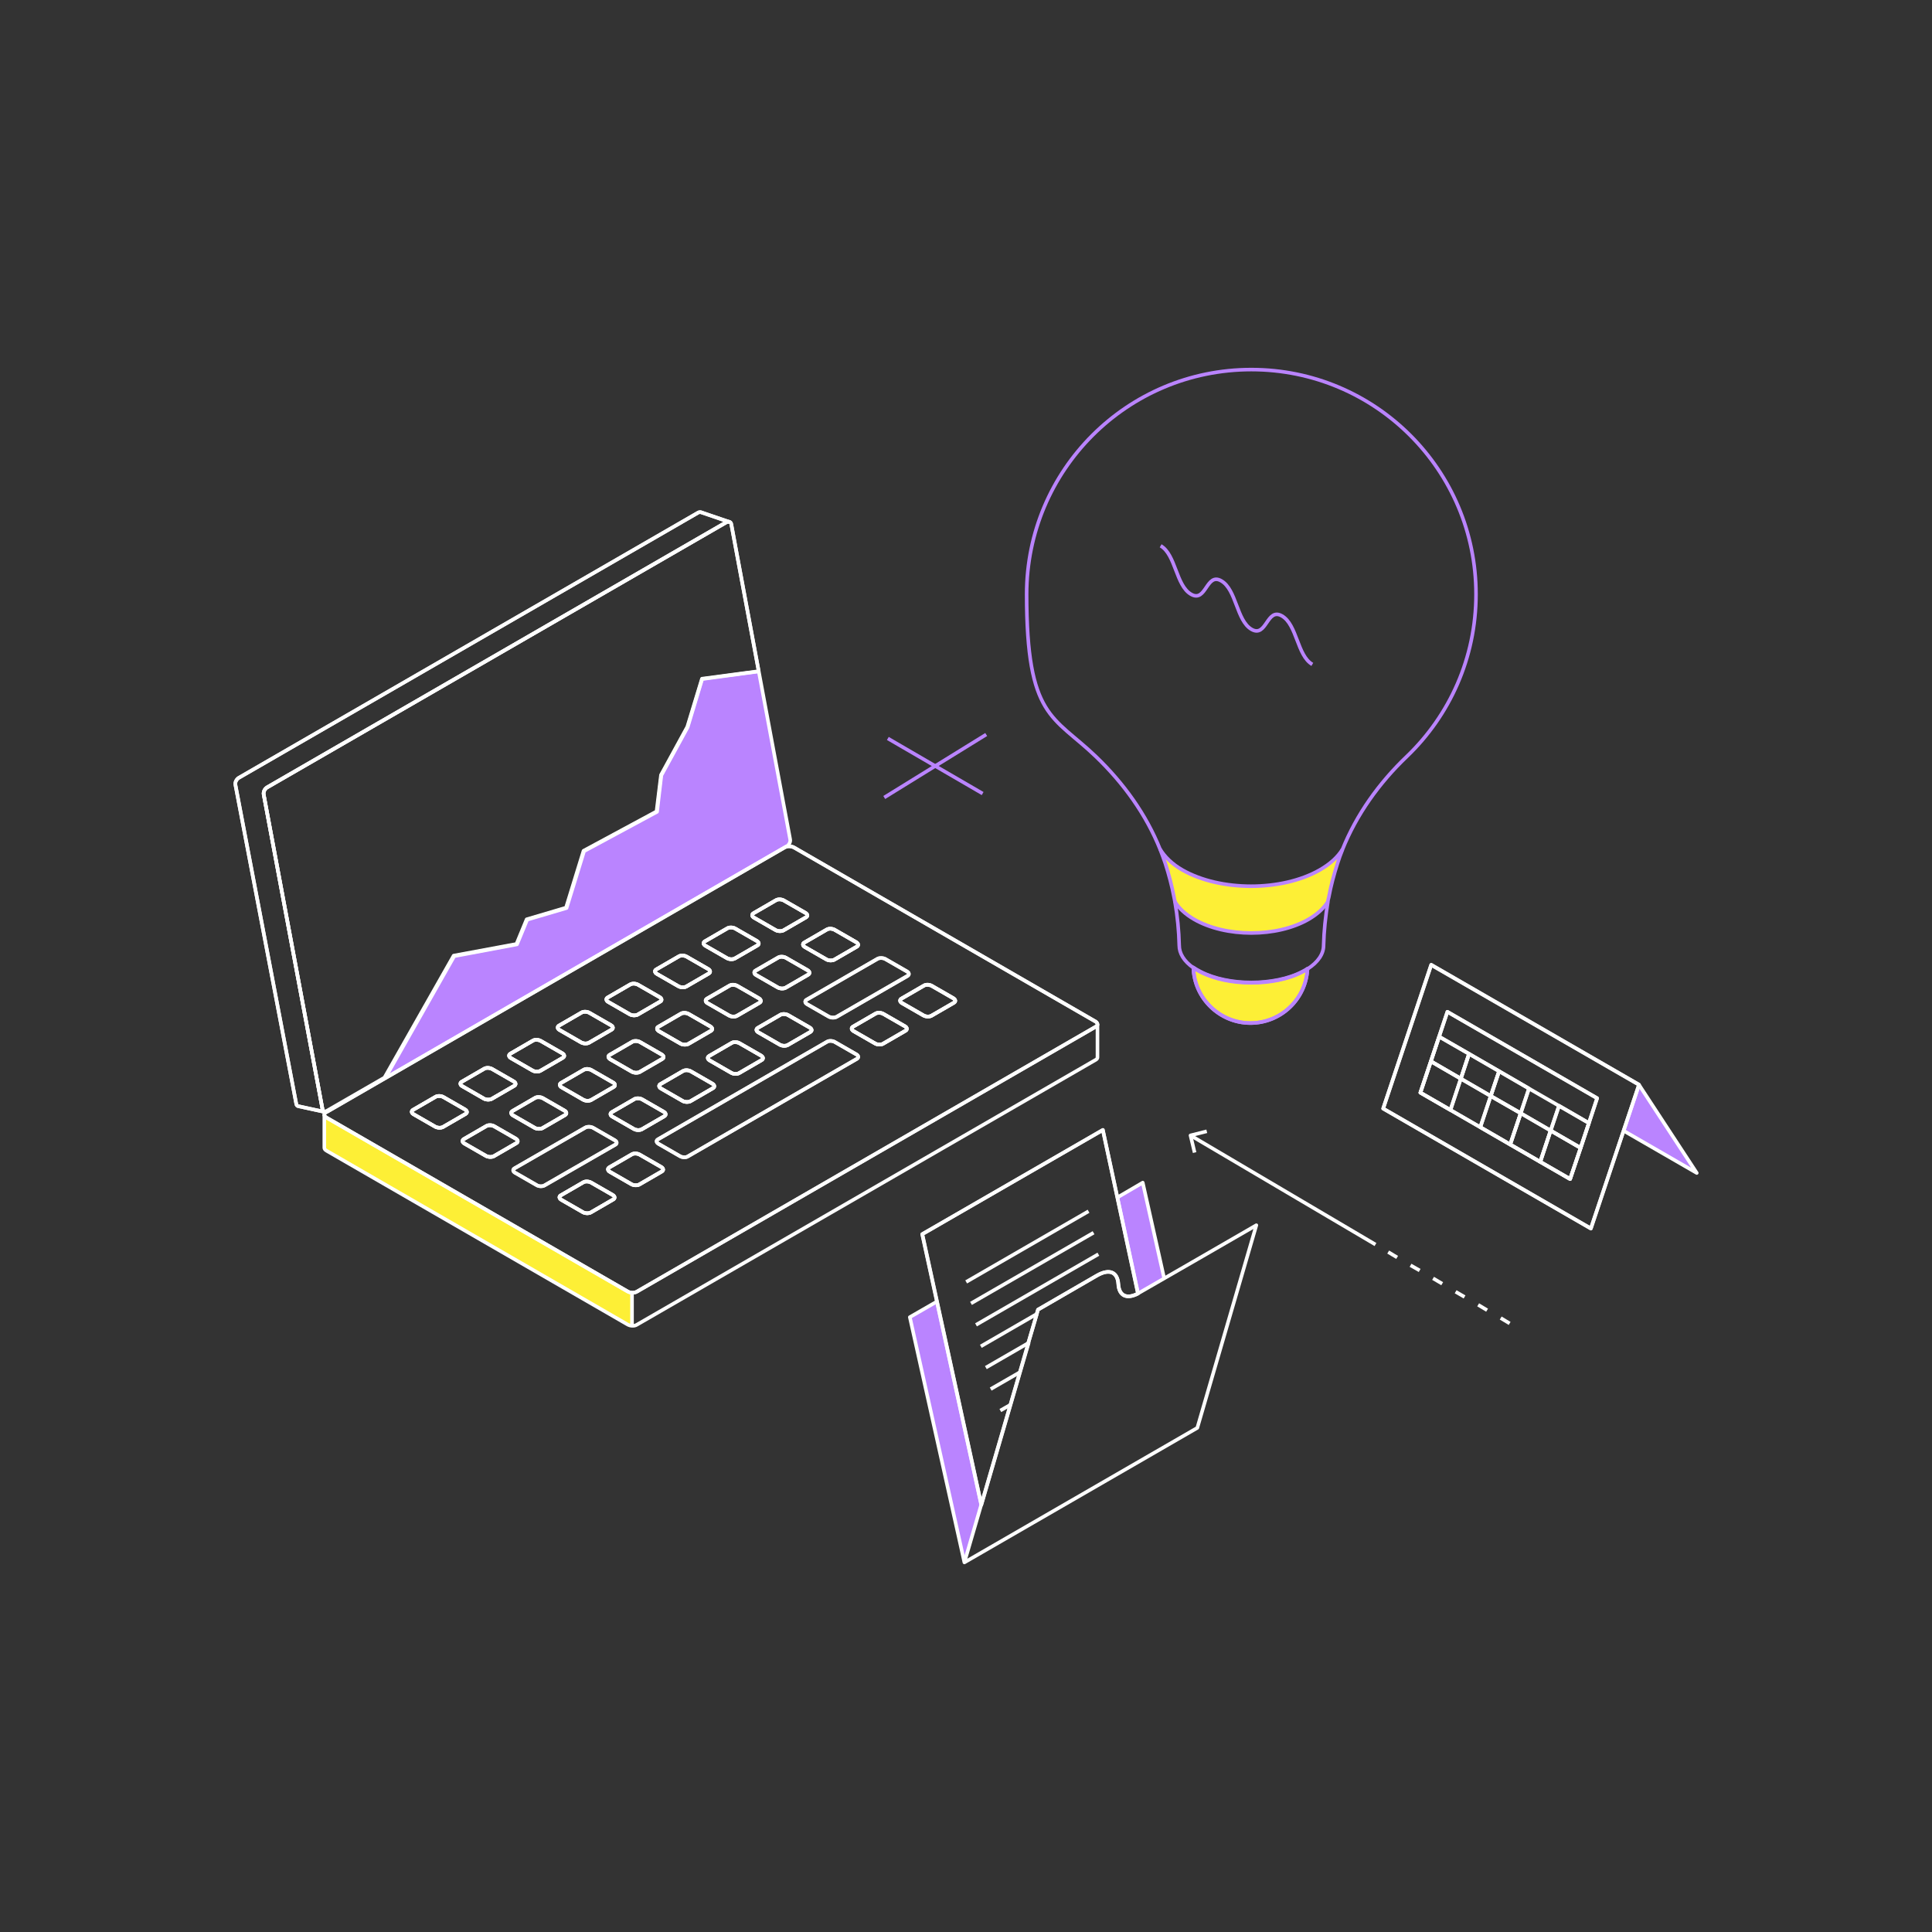 <?xml version="1.0" encoding="UTF-8"?>
<svg id="Calque_1" xmlns="http://www.w3.org/2000/svg" version="1.1" viewBox="0 0 1080 1080">
  <rect x="0" y="0" width="1080" height="1080" fill="#333333" stroke="none"/>
  <!-- Generator: Adobe Illustrator 29.1.0, SVG Export Plug-In . SVG Version: 2.1.0 Build 142)  -->
  <defs>
    <style>
      .st0 {
        stroke-miterlimit: 10;
      }

      .st0, .st1 {
        stroke: #ba84ff;
      }

      .st0, .st1, .st2 {
        fill: none;
        stroke-width: 2px;
      }

      .st3 {
        fill: #ba84ff;
      }

      .st4 {
        fill: #fdef36;
      }

      .st1, .st2 {
        stroke-linejoin: round;
      }

      .st2 {
        stroke: #fff;
      }
    </style>
  </defs>
  <path class="st3" d="M439.8,473l-.9.5h0l-223.6,129.1,38.7-68.2,35.1-6.5,5.7-13.8,22-6.5,9.8-31.8,40.8-22,2.4-20.4,14.7-26.9,8.2-26.9,31.7-4.2,17.5,93.8c.3,1.4-.6,3.1-1.9,3.9h-.2Z"/>
  <path class="st4" d="M353.3,722.6v18.5c-.9,0-1.8-.3-2.6-.7l-168.2-97.1c-.9-.5-1.3-1.1-1.3-1.7v-18.5c0,.6.4,1.2,1.3,1.7l168.2,97.1c.7.4,1.7.7,2.6.7Z"/>
  <path class="st4" d="M750.4,474.8v.2c-1,2.5-1.9,5-2.7,7.5-2,6.2-3.7,12.6-4.9,19h0c-.2.8-.3,1.6-.4,2.4h0c-2.2,3.6-5.8,7-10.8,9.9-17.7,10.2-46.3,10.2-64,0-5-2.9-8.6-6.3-10.8-9.9,0-.8-.3-1.6-.4-2.4h0c-1.2-6.5-2.9-12.8-4.9-19-.8-2.6-1.8-5.1-2.8-7.6v-.2c2.6,4.3,6.6,8.3,12.6,11.7,21.1,12,55.4,12,76.5,0,6-3.4,10.2-7.4,12.8-11.6h-.2Z"/>
  <path class="st4" d="M730.9,541.5h0c-.8,17-14.8,30.4-31.9,30.4s-31.5-13.8-31.9-31.1c1.2.8,2.5,1.6,3.9,2.3,7.9,4.1,18.2,6.1,28.5,6.1h0c5.2,0,10.3-.5,15.2-1.5s9.4-2.5,13.4-4.6c1-.5,2-1.1,2.9-1.7h-.1Z"/>
  <polygon class="st3" points="548.5 841.2 539.1 873.4 508.6 736.3 523.7 727.6 548.5 841.2"/>
  <path class="st3" d="M650.8,714.7c-8.4,4.9-14.5,8.4-14.6,8.4l-11.6-53.8,14.2-8.2,11.9,53.6h0Z"/>
  <polygon class="st3" points="948.5 655.7 907.6 632.1 916.2 606.4 948.5 655.7"/>
  <g>
    <g>
      <path class="st2" d="M181.6,621.5c-.7,0-1.2-.6-1.3-1.4l-32.9-176.1c-.2-1.4.6-3.1,1.9-3.9l256.7-148.2c.6-.3,1.1-.4,1.5-.3.7.1,1.2.6,1.3,1.4l15.3,82.2-31.7,4.2-8.2,26.9-14.7,26.9-2.5,20.4-40.8,22-9.8,31.8-22,6.5-5.7,13.8-35.1,6.5-38.7,68.2-32.1,18.5h0c-.5.3-1.1.4-1.5.3l.3.3Z"/>
      <path class="st2" d="M612.2,570.9c.8.5,1.3,1.1,1.3,1.7s-.3.9-.9,1.3l-256.7,148.2c-1.3.7-3.6.7-5.1-.2l-168.2-97.1c-.8-.5-1.3-1.1-1.3-1.7s.3-.9.9-1.3l.9-.5h0l255.7-147.7h0c1.3-.7,3.6-.6,5.1.2l168.2,97.1h.1ZM533.2,560.6c1.1-.6,1-1.8-.3-2.5l-12-6.9c-1.3-.7-3.3-.8-4.4-.2l-12.6,7.3c-1.1.6-1,1.8.3,2.5l12,6.9c1.3.7,3.3.8,4.4.2l12.6-7.3h0ZM507.3,545.5c1.1-.6,1-1.8-.3-2.5l-12-6.9c-1.3-.7-3.2-.8-4.4-.2l-39.7,22.9c-1.1.6-1,1.8.3,2.5l12,6.9c1.3.7,3.2.8,4.4.2l39.7-22.9ZM506.2,576.2c1.1-.6,1-1.8-.3-2.5l-12-6.9c-1.3-.7-3.2-.8-4.4-.2l-12.6,7.3c-1.1.6-1,1.8.3,2.5l12,6.9c1.3.7,3.3.8,4.4.2l12.6-7.3ZM479,591.9c1.1-.6,1-1.8-.3-2.5l-12-6.9c-1.3-.7-3.2-.8-4.3-.2l-94.6,54.6c-1.1.6-1,1.8.3,2.5l12,6.9c1.3.7,3.2.8,4.3.2l94.6-54.6ZM478.9,529.2c1.1-.6,1-1.8-.3-2.5l-12-6.9c-1.3-.7-3.3-.8-4.4-.2l-12.6,7.3c-1.1.6-1,1.8.3,2.5l12,6.9c1.3.7,3.3.8,4.4.2l12.6-7.3ZM452.9,576.9c1.1-.6,1-1.8-.3-2.5l-12-6.9c-1.3-.7-3.3-.8-4.4-.2l-12.6,7.3c-1.1.6-1,1.8.3,2.5l12,6.9c1.3.7,3.3.8,4.4.2l12.6-7.3ZM451.7,544.9c1.1-.6,1-1.8-.3-2.5l-12-6.9c-1.3-.7-3.3-.8-4.4-.2l-12.6,7.3c-1.1.6-1,1.8.3,2.5l12,6.9c1.3.7,3.3.8,4.4.2l12.6-7.3ZM450.5,512.8c1.1-.6,1-1.8-.3-2.5l-12-6.9c-1.3-.7-3.2-.8-4.4-.2l-12.6,7.3c-1.1.6-1,1.8.3,2.5l12,6.9c1.3.7,3.3.8,4.4.2l12.6-7.3h0ZM425.7,592.6c1.1-.6,1-1.8-.3-2.5l-12-6.9c-1.3-.7-3.3-.8-4.4-.2l-12.6,7.3c-1.1.6-1,1.8.3,2.5l12,6.9c1.3.7,3.3.8,4.4.2l12.6-7.3ZM424.5,560.6c1.1-.6,1-1.8-.3-2.5l-12-6.9c-1.3-.7-3.2-.8-4.4-.2l-12.6,7.3c-1.1.6-1,1.8.3,2.5l12,6.9c1.3.7,3.3.8,4.4.2l12.6-7.3ZM423.4,528.5c1.1-.6,1-1.8-.3-2.5l-12-6.9c-1.3-.7-3.2-.8-4.4-.2l-12.6,7.3c-1.1.6-1,1.8.3,2.5l12,6.9c1.3.7,3.3.8,4.4.2l12.6-7.3ZM398.5,608.3c1.1-.6,1-1.8-.3-2.5l-12-6.9c-1.3-.7-3.2-.8-4.4-.2l-12.6,7.3c-1.1.6-1,1.8.3,2.5l12,6.9c1.3.7,3.3.8,4.4.2l12.6-7.3ZM397.4,576.3c1.1-.6,1-1.8-.3-2.5l-12-6.9c-1.3-.7-3.2-.8-4.4-.2l-12.6,7.3c-1.1.6-1,1.8.3,2.5l12,6.9c1.3.7,3.3.8,4.4.2l12.6-7.3ZM396.2,544.2c1.1-.6,1-1.8-.3-2.5l-12-6.9c-1.3-.7-3.2-.8-4.4-.2l-12.6,7.3c-1.1.6-1,1.8.3,2.5l12,6.9c1.3.7,3.3.8,4.4.2l12.6-7.3ZM371.3,624c1.1-.6,1-1.8-.3-2.5l-12-6.9c-1.3-.7-3.2-.8-4.4-.2l-12.6,7.3c-1.1.6-1,1.8.3,2.5l12,6.9c1.3.7,3.3.8,4.4.2l12.6-7.3ZM370.2,592c1.1-.6,1-1.8-.3-2.5l-12-6.9c-1.3-.7-3.3-.8-4.4-.2l-12.6,7.3c-1.1.6-1,1.8.3,2.5l12,6.9c1.3.7,3.3.8,4.4.2l12.6-7.3ZM369.9,654.9c1.1-.6,1-1.8-.3-2.5l-12-6.9c-1.3-.7-3.2-.8-4.4-.2l-12.6,7.3c-1.1.6-1,1.8.3,2.5l12,6.9c1.3.7,3.3.8,4.4.2l12.6-7.3ZM369,559.9c1.1-.6,1-1.8-.3-2.5l-12-6.9c-1.3-.7-3.2-.8-4.4-.2l-12.6,7.3c-1.1.6-1,1.8.3,2.5l12,6.9c1.3.7,3.3.8,4.4.2l12.6-7.3ZM343.9,639.9c1.1-.6,1-1.8-.3-2.5l-12-6.9c-1.3-.7-3.2-.8-4.4-.2l-39.6,22.8c-1.1.6-1,1.8.3,2.5l12,6.9c1.3.8,3.2.8,4.3.2l39.6-22.8h.1ZM343,607.7c1.1-.6,1-1.8-.3-2.5l-12-6.9c-1.3-.7-3.2-.8-4.4-.2l-12.6,7.3c-1.1.6-1,1.8.3,2.5l12,6.9c1.3.7,3.3.8,4.4.2l12.6-7.3ZM342.8,670.5c1.1-.6,1-1.8-.3-2.5l-12-6.9c-1.3-.7-3.3-.8-4.4-.2l-12.6,7.3c-1.1.6-1,1.8.3,2.5l12,6.9c1.3.7,3.3.8,4.4.2l12.6-7.3ZM341.8,575.6c1.1-.6,1-1.8-.3-2.5l-12-6.9c-1.3-.7-3.2-.8-4.4-.2l-12.6,7.3c-1.1.6-1,1.8.3,2.5l12,6.9c1.3.7,3.3.8,4.4.2l12.6-7.3ZM315.8,623.4c1.1-.6,1-1.8-.3-2.5l-12-6.9c-1.3-.7-3.2-.8-4.4-.2l-12.6,7.3c-1.1.6-1,1.8.3,2.5l12,6.9c1.3.7,3.3.8,4.4.2l12.6-7.3ZM314.6,591.3c1.1-.6,1-1.8-.3-2.5l-12-6.9c-1.3-.7-3.2-.8-4.4-.2l-12.6,7.3c-1.1.6-1,1.8.3,2.5l12,6.9c1.3.7,3.3.8,4.4.2l12.6-7.3ZM288.6,639.1c1.1-.6,1-1.8-.3-2.5l-12-6.9c-1.3-.7-3.2-.8-4.4-.2l-12.6,7.3c-1.1.6-1,1.8.3,2.5l12,6.9c1.3.7,3.3.8,4.4.2l12.6-7.3ZM287.4,607c1.1-.6,1-1.8-.3-2.5l-12-6.9c-1.3-.7-3.2-.8-4.4-.2l-12.6,7.3c-1.1.6-1,1.8.3,2.5l12,6.9c1.3.7,3.3.8,4.4.2l12.6-7.3ZM260.2,622.7c1.1-.6,1-1.8-.3-2.5l-12-6.9c-1.3-.7-3.2-.8-4.4-.2l-12.6,7.3c-1.1.6-1,1.8.3,2.5l12,6.9c1.3.7,3.3.8,4.4.2l12.6-7.3Z"/>
      <path class="st2" d="M532.9,558c1.3.8,1.4,1.9.3,2.5l-12.6,7.3c-1.1.6-3.1.6-4.4-.2l-12-6.9c-1.3-.7-1.4-1.9-.3-2.5l12.6-7.3c1.1-.7,3.1-.6,4.4.2l12,6.9Z"/>
      <path class="st2" d="M505.8,573.7c1.3.7,1.4,1.9.3,2.5l-12.6,7.3c-1.1.6-3.1.6-4.4-.2l-12-6.9c-1.3-.8-1.4-1.9-.3-2.5l12.6-7.3c1.1-.7,3.1-.6,4.4.2l12,6.9Z"/>
      <path class="st2" d="M478.6,526.7c1.3.8,1.4,1.9.3,2.5l-12.6,7.3c-1.1.6-3.1.6-4.4-.2l-12-6.9c-1.3-.7-1.4-1.9-.3-2.5l12.6-7.3c1.1-.7,3.1-.6,4.4.2l12,6.9Z"/>
      <path class="st2" d="M452.6,574.4c1.3.8,1.4,1.9.3,2.5l-12.6,7.3c-1.1.6-3.1.6-4.4-.2l-12-6.9c-1.3-.7-1.4-1.9-.3-2.5l12.6-7.3c1.1-.7,3.1-.6,4.4.2l12,6.9Z"/>
      <path class="st2" d="M451.4,542.3c1.3.8,1.4,1.9.3,2.5l-12.6,7.3c-1.1.6-3.1.6-4.4-.2l-12-6.9c-1.3-.7-1.4-1.9-.3-2.5l12.6-7.3c1.1-.7,3.1-.6,4.4.2l12,6.9Z"/>
      <path class="st2" d="M450.2,510.3c1.3.7,1.4,1.9.3,2.5l-12.6,7.3c-1.1.6-3.1.6-4.4-.2l-12-6.9c-1.3-.7-1.4-1.9-.3-2.5l12.6-7.3c1.1-.7,3.1-.6,4.4.2l12,6.9h0Z"/>
      <path class="st2" d="M425.4,590.1c1.3.8,1.4,1.9.3,2.5l-12.6,7.3c-1.1.6-3.1.6-4.4-.2l-12-6.9c-1.3-.8-1.4-1.9-.3-2.5l12.6-7.3c1.1-.7,3.1-.6,4.4.2l12,6.9Z"/>
      <path class="st2" d="M424.2,558c1.3.8,1.4,1.9.3,2.5l-12.6,7.3c-1.1.6-3.1.6-4.4-.2l-12-6.9c-1.3-.7-1.4-1.9-.3-2.5l12.6-7.3c1.1-.7,3.1-.6,4.4.2l12,6.9Z"/>
      <path class="st2" d="M423,526c1.3.8,1.4,1.9.3,2.5l-12.6,7.3c-1.1.6-3.1.6-4.4-.2l-12-6.9c-1.3-.7-1.4-1.9-.3-2.5l12.6-7.3c1.1-.7,3.1-.6,4.4.2l12,6.9Z"/>
      <path class="st2" d="M407.5,291.7c-.5,0-1,0-1.5.3l-256.7,148.2c-1.3.8-2.2,2.5-1.9,3.9l32.9,176.1c.1.8.6,1.3,1.3,1.4l-14.7-3.2c-.7,0-1.2-.6-1.3-1.4l-34-178.3c-.3-1.4.6-3.1,1.9-3.9l256.7-148.2c.5-.3,1.1-.4,1.5-.3l15.8,5.4h0Z"/>
      <path class="st2" d="M398.2,605.8c1.3.8,1.4,1.9.3,2.5l-12.6,7.3c-1.1.6-3.1.6-4.4-.2l-12-6.9c-1.3-.8-1.4-1.9-.3-2.5l12.6-7.3c1.1-.7,3.1-.6,4.4.2l12,6.9Z"/>
      <path class="st2" d="M397,573.7c1.3.8,1.4,1.9.3,2.5l-12.6,7.3c-1.1.6-3.1.6-4.4-.2l-12-6.9c-1.3-.8-1.4-1.9-.3-2.5l12.6-7.3c1.1-.7,3.1-.6,4.4.2l12,6.9Z"/>
      <path class="st2" d="M395.9,541.7c1.3.8,1.4,1.9.3,2.5l-12.6,7.3c-1.1.6-3.1.6-4.4-.2l-12-6.9c-1.3-.8-1.4-1.9-.3-2.5l12.6-7.3c1.1-.7,3.1-.6,4.4.2l12,6.9Z"/>
      <path class="st2" d="M371,621.5c1.3.7,1.4,1.9.3,2.5l-12.6,7.3c-1.1.6-3.1.6-4.4-.2l-12-6.9c-1.3-.7-1.4-1.9-.3-2.5l12.6-7.3c1.1-.7,3.1-.6,4.4.2l12,6.9Z"/>
      <path class="st2" d="M369.8,589.4c1.3.8,1.4,1.9.3,2.5l-12.6,7.3c-1.1.6-3.1.6-4.4-.2l-12-6.9c-1.3-.8-1.4-1.9-.3-2.5l12.6-7.3c1.1-.7,3.1-.6,4.4.2l12,6.9Z"/>
      <path class="st2" d="M369.6,652.3c1.3.8,1.4,1.9.3,2.5l-12.6,7.3c-1.1.6-3.1.6-4.4-.2l-12-6.9c-1.3-.7-1.4-1.9-.3-2.5l12.6-7.3c1.1-.7,3.1-.6,4.4.2l12,6.9Z"/>
      <path class="st2" d="M368.7,557.4c1.3.8,1.4,1.9.3,2.5l-12.6,7.3c-1.1.6-3.1.6-4.4-.2l-12-6.9c-1.3-.8-1.4-1.9-.3-2.5l12.6-7.3c1.1-.7,3.1-.6,4.4.2l12,6.9Z"/>
      <path class="st2" d="M342.7,605.1c1.3.7,1.4,1.9.3,2.5l-12.6,7.3c-1.1.6-3.1.6-4.4-.2l-12-6.9c-1.3-.7-1.4-1.9-.3-2.5l12.6-7.3c1.1-.7,3.1-.6,4.4.2l12,6.9Z"/>
      <path class="st2" d="M342.5,668c1.3.8,1.4,1.9.3,2.5l-12.6,7.3c-1.1.6-3.1.6-4.4-.2l-12-6.9c-1.3-.8-1.4-1.9-.3-2.5l12.6-7.3c1.1-.7,3.1-.6,4.4.2l12,6.9Z"/>
      <path class="st2" d="M341.5,573.1c1.3.7,1.4,1.9.3,2.5l-12.6,7.3c-1.1.6-3.1.6-4.4-.2l-12-6.9c-1.3-.7-1.4-1.9-.3-2.5l12.6-7.3c1.1-.7,3.1-.6,4.4.2l12,6.9Z"/>
      <path class="st2" d="M315.5,620.8c1.3.7,1.4,1.9.3,2.5l-12.6,7.3c-1.1.6-3.1.6-4.4-.2l-12-6.9c-1.3-.8-1.4-1.9-.3-2.5l12.6-7.3c1.1-.7,3.1-.6,4.4.2l12,6.9Z"/>
      <path class="st2" d="M314.3,588.8c1.3.7,1.4,1.9.3,2.5l-12.6,7.3c-1.1.6-3.1.6-4.4-.2l-12-6.9c-1.3-.7-1.4-1.9-.3-2.5l12.6-7.3c1.1-.7,3.1-.6,4.4.2l12,6.9Z"/>
      <path class="st2" d="M288.3,636.5c1.3.8,1.4,1.9.3,2.5l-12.6,7.3c-1.1.6-3.1.6-4.4-.2l-12-6.9c-1.3-.8-1.4-1.9-.3-2.5l12.6-7.3c1.1-.7,3.1-.6,4.4.2l12,6.9Z"/>
      <path class="st2" d="M287.1,604.5c1.3.7,1.4,1.9.3,2.5l-12.6,7.3c-1.1.6-3.1.6-4.4-.2l-12-6.9c-1.3-.8-1.4-1.9-.3-2.5l12.6-7.3c1.1-.7,3.1-.6,4.4.2l12,6.9Z"/>
      <path class="st2" d="M259.9,620.2c1.3.8,1.4,1.9.3,2.5l-12.6,7.3c-1.1.6-3.1.6-4.4-.2l-12-6.9c-1.3-.8-1.4-1.9-.3-2.5l12.6-7.3c1.1-.7,3.1-.6,4.4.2l12,6.9h0Z"/>
    </g>
    <g>
      <path class="st2" d="M407.5,291.7l-15.8-5.4c-.5,0-1,0-1.5.3l-256.7,148.2c-1.3.8-2.2,2.5-1.9,3.9l34,178.3c.1.8.6,1.3,1.3,1.4l14.7,3.2c-.7,0-1.2-.6-1.3-1.4l-32.9-176.1c-.2-1.4.6-3.1,1.9-3.9l256.7-148.2"/>
      <path class="st2" d="M438.9,473.6l.9-.5c1.3-.8,2.2-2.5,1.9-3.9l-32.9-176.1c-.1-.8-.7-1.3-1.3-1.4-.5,0-1,0-1.5.3"/>
      <path class="st2" d="M181.6,621.5c.4,0,1,0,1.5-.3"/>
      <path class="st2" d="M181.3,623.1v18.5c0,.6.4,1.2,1.3,1.7l168.2,97.1c1.5.9,3.8,1,5.1.2l256.7-148.2c.6-.4.9-.8.9-1.3v-18.5"/>
      <path class="st2" d="M183.1,621.3l-.9.5c-.6.3-.9.8-.9,1.3s.4,1.2,1.3,1.7l168.2,97.1c1.5.9,3.8,1,5.1.2l256.7-148.2c.6-.4.9-.8.9-1.3s-.4-1.2-1.3-1.7l-168.2-97.1c-1.5-.9-3.7-1-5.1-.2h0l-255.7,147.7h-.1Z"/>
      <path class="st2" d="M231.3,622.9c-1.3-.8-1.4-1.9-.3-2.5l12.6-7.3c1.1-.7,3.1-.6,4.4.2l12,6.9c1.3.8,1.4,1.9.3,2.5l-12.6,7.3c-1.1.6-3.1.6-4.4-.2l-12-6.9h0Z"/>
      <path class="st2" d="M258.5,607.2c-1.3-.8-1.4-1.9-.3-2.5l12.6-7.3c1.1-.7,3.1-.6,4.4.2l12,6.9c1.3.7,1.4,1.9.3,2.5l-12.6,7.3c-1.1.6-3.1.6-4.4-.2l-12-6.9Z"/>
      <path class="st2" d="M259.7,639.2c-1.3-.8-1.4-1.9-.3-2.5l12.6-7.3c1.1-.7,3.1-.6,4.4.2l12,6.9c1.3.8,1.4,1.9.3,2.5l-12.6,7.3c-1.1.6-3.1.6-4.4-.2l-12-6.9Z"/>
      <path class="st2" d="M285.7,591.5c-1.3-.7-1.4-1.9-.3-2.5l12.6-7.3c1.1-.7,3.1-.6,4.4.2l12,6.9c1.3.7,1.4,1.9.3,2.5l-12.6,7.3c-1.1.6-3.1.6-4.4-.2l-12-6.9Z"/>
      <path class="st2" d="M286.9,623.5c-1.3-.8-1.4-1.9-.3-2.5l12.6-7.3c1.1-.7,3.1-.6,4.4.2l12,6.9c1.3.7,1.4,1.9.3,2.5l-12.6,7.3c-1.1.6-3.1.6-4.4-.2l-12-6.9Z"/>
      <path class="st2" d="M288,655.6c-1.3-.8-1.4-1.9-.3-2.5l39.6-22.8c1.1-.7,3.1-.6,4.4.2l12,6.9c1.3.7,1.4,1.9.3,2.5l-39.6,22.8c-1.1.6-3.1.6-4.3-.2l-12-6.9h-.1Z"/>
      <path class="st2" d="M312.9,575.8c-1.3-.7-1.4-1.9-.3-2.5l12.6-7.3c1.1-.7,3.1-.6,4.4.2l12,6.9c1.3.7,1.4,1.9.3,2.5l-12.6,7.3c-1.1.6-3.1.6-4.4-.2l-12-6.9Z"/>
      <path class="st2" d="M313.8,670.7c-1.3-.8-1.4-1.9-.3-2.5l12.6-7.3c1.1-.7,3.1-.6,4.4.2l12,6.9c1.3.8,1.4,1.9.3,2.5l-12.6,7.3c-1.1.6-3.1.6-4.4-.2l-12-6.9Z"/>
      <path class="st2" d="M314,607.8c-1.3-.7-1.4-1.9-.3-2.5l12.6-7.3c1.1-.7,3.1-.6,4.4.2l12,6.9c1.3.7,1.4,1.9.3,2.5l-12.6,7.3c-1.1.6-3.1.6-4.4-.2l-12-6.9Z"/>
      <path class="st2" d="M340.1,560.1c-1.3-.8-1.4-1.9-.3-2.5l12.6-7.3c1.1-.7,3.1-.6,4.4.2l12,6.9c1.3.8,1.4,1.9.3,2.5l-12.6,7.3c-1.1.6-3.1.6-4.4-.2l-12-6.9Z"/>
      <path class="st2" d="M341,655.1c-1.3-.7-1.4-1.9-.3-2.5l12.6-7.3c1.1-.7,3.1-.6,4.4.2l12,6.9c1.3.8,1.4,1.9.3,2.5l-12.6,7.3c-1.1.6-3.1.6-4.4-.2l-12-6.9Z"/>
      <path class="st2" d="M341.2,592.2c-1.3-.8-1.4-1.9-.3-2.5l12.6-7.3c1.1-.7,3.1-.6,4.4.2l12,6.9c1.3.8,1.4,1.9.3,2.5l-12.6,7.3c-1.1.6-3.1.6-4.4-.2l-12-6.9Z"/>
      <path class="st2" d="M342.4,624.2c-1.3-.7-1.4-1.9-.3-2.5l12.6-7.3c1.1-.7,3.1-.6,4.4.2l12,6.9c1.3.7,1.4,1.9.3,2.5l-12.6,7.3c-1.1.6-3.1.6-4.4-.2l-12-6.9Z"/>
      <path class="st2" d="M367.2,544.4c-1.3-.8-1.4-1.9-.3-2.5l12.6-7.3c1.1-.7,3.1-.6,4.4.2l12,6.9c1.3.8,1.4,1.9.3,2.5l-12.6,7.3c-1.1.6-3.1.6-4.4-.2l-12-6.9Z"/>
      <path class="st2" d="M368.1,639.4c-1.3-.8-1.4-1.9-.3-2.5l94.6-54.6c1.1-.7,3.1-.6,4.3.2l12,6.9c1.3.7,1.4,1.9.3,2.5l-94.6,54.6c-1.1.7-3.1.6-4.3-.2l-12-6.9Z"/>
      <path class="st2" d="M368.4,576.5c-1.3-.8-1.4-1.9-.3-2.5l12.6-7.3c1.1-.7,3.1-.6,4.4.2l12,6.9c1.3.8,1.4,1.9.3,2.5l-12.6,7.3c-1.1.6-3.1.6-4.4-.2l-12-6.9Z"/>
      <path class="st2" d="M369.6,608.5c-1.3-.8-1.4-1.9-.3-2.5l12.6-7.3c1.1-.7,3.1-.6,4.4.2l12,6.9c1.3.8,1.4,1.9.3,2.5l-12.6,7.3c-1.1.6-3.1.6-4.4-.2l-12-6.9Z"/>
      <path class="st2" d="M394.4,528.7c-1.3-.7-1.4-1.9-.3-2.5l12.6-7.3c1.1-.7,3.1-.6,4.4.2l12,6.9c1.3.8,1.4,1.9.3,2.5l-12.6,7.3c-1.1.6-3.1.6-4.4-.2l-12-6.9Z"/>
      <path class="st2" d="M395.6,560.8c-1.3-.7-1.4-1.9-.3-2.5l12.6-7.3c1.1-.7,3.1-.6,4.4.2l12,6.9c1.3.8,1.4,1.9.3,2.5l-12.6,7.3c-1.1.6-3.1.6-4.4-.2l-12-6.9Z"/>
      <path class="st2" d="M396.8,592.8c-1.3-.8-1.4-1.9-.3-2.5l12.6-7.3c1.1-.7,3.1-.6,4.4.2l12,6.9c1.3.8,1.4,1.9.3,2.5l-12.6,7.3c-1.1.6-3.1.6-4.4-.2l-12-6.9Z"/>
      <path class="st2" d="M421.6,513c-1.3-.7-1.4-1.9-.3-2.5l12.6-7.3c1.1-.7,3.1-.6,4.4.2l12,6.9c1.3.7,1.4,1.9.3,2.5l-12.6,7.3c-1.1.6-3.1.6-4.4-.2l-12-6.9Z"/>
      <path class="st2" d="M422.8,545.1c-1.3-.7-1.4-1.9-.3-2.5l12.6-7.3c1.1-.7,3.1-.6,4.4.2l12,6.9c1.3.8,1.4,1.9.3,2.5l-12.6,7.3c-1.1.6-3.1.6-4.4-.2l-12-6.9Z"/>
      <path class="st2" d="M424,577.1c-1.3-.7-1.4-1.9-.3-2.5l12.6-7.3c1.1-.7,3.1-.6,4.4.2l12,6.9c1.3.8,1.4,1.9.3,2.5l-12.6,7.3c-1.1.6-3.1.6-4.4-.2l-12-6.9Z"/>
      <path class="st2" d="M450,529.4c-1.3-.7-1.4-1.9-.3-2.5l12.6-7.3c1.1-.7,3.1-.6,4.4.2l12,6.9c1.3.8,1.4,1.9.3,2.5l-12.6,7.3c-1.1.6-3.1.6-4.4-.2l-12-6.9Z"/>
      <path class="st2" d="M451.2,561.4c-1.3-.7-1.4-1.9-.3-2.5l39.7-22.9c1.1-.6,3.1-.6,4.4.2l12,6.9c1.3.7,1.4,1.9.3,2.5l-39.7,22.9c-1.1.6-3.1.6-4.4-.2l-12-6.9Z"/>
      <path class="st2" d="M477.2,576.4c-1.3-.8-1.4-1.9-.3-2.5l12.6-7.3c1.1-.7,3.1-.6,4.4.2l12,6.9c1.3.7,1.4,1.9.3,2.5l-12.6,7.3c-1.1.6-3.1.6-4.4-.2l-12-6.9Z"/>
      <path class="st2" d="M504.3,560.7c-1.3-.7-1.4-1.9-.3-2.5l12.6-7.3c1.1-.7,3.1-.6,4.4.2l12,6.9c1.3.8,1.4,1.9.3,2.5l-12.6,7.3c-1.1.6-3.1.6-4.4-.2l-12-6.9Z"/>
      <polyline class="st2" points="215.3 602.7 253.9 534.5 289 527.9 294.7 514.1 316.7 507.6 326.5 475.8 367.3 453.8 369.7 433.4 384.4 406.5 392.5 379.6 424.2 375.3"/>
    </g>
  </g>
  <g>
    <path class="st1" d="M730.9,541.5c-.8,16.9-14.8,30.4-31.9,30.4s-31.5-13.8-31.9-31.1c1.2.8,2.5,1.6,3.9,2.3,7.9,4.1,18.2,6.1,28.5,6.1h0c5.2,0,10.3-.5,15.2-1.5s9.4-2.5,13.4-4.6c1-.5,2-1.1,2.9-1.7h-.1Z"/>
    <g>
      <path class="st1" d="M750.4,475c7.9-19.7,20.5-37.3,36-52.1,23.9-22.9,38.7-55.1,38.7-90.7,0-69.4-56.2-125.6-125.6-125.6s-125.6,56.2-125.6,125.6,14.9,67.8,38.7,90.7c15.4,14.8,28.1,32.3,36,52.1,1,2.5,1.9,5,2.8,7.6,2,6.2,3.7,12.6,4.9,19h0c.2.8.3,1.6.5,2.5,1.4,8,2.2,16.2,2.4,24.4,0,4.4,2.6,8.8,7.9,12.5,1.2.8,2.5,1.6,3.9,2.3,7.9,4.1,18.2,6.1,28.5,6.1h0c5.2,0,10.3-.5,15.2-1.5s9.4-2.5,13.4-4.6c1-.5,2-1.1,2.9-1.7,5.9-3.8,8.9-8.4,8.9-13.1.2-8.2,1.1-16.4,2.4-24.4,0-.8.3-1.6.5-2.5h0c1.2-6.5,2.9-12.8,4.9-19,.8-2.5,1.7-5.1,2.7-7.5h0Z"/>
      <path class="st1" d="M648.8,305.1c8.5,4.9,8.5,22.2,17,27.1s8.5-12.4,16.9-7.5c8.5,4.9,8.5,22.2,16.9,27.1,8.5,4.9,8.5-12.4,17-7.5s8.5,22.2,17,27.1"/>
      <path class="st1" d="M742.3,504h0c-2.2,3.6-5.8,7-10.8,9.9-17.7,10.2-46.3,10.2-64,0-5-2.9-8.6-6.3-10.8-10"/>
      <path class="st1" d="M750.5,474.7c-2.6,4.3-6.9,8.3-12.9,11.7-21.1,12-55.4,12-76.5,0-6-3.4-10-7.5-12.6-11.7"/>
      <path class="st1" d="M730.9,541.5c-.8,16.9-14.8,30.4-31.9,30.4s-31.5-13.8-31.9-31.1"/>
    </g>
  </g>
  <g>
    <polyline class="st0" points="551.3 410.6 522.8 428.2 496.3 412.8"/>
    <polyline class="st0" points="494.3 445.8 522.8 428.2 549.3 443.6"/>
  </g>
  <g id="folder_document">
    <path class="st2" d="M574.8,750.8l4.8-16.3.7-2.4,33-19.1c6.8-3.9,11.4-2,11.9,4.8.4,6.6,4.6,8.6,11,5.3l-19.7-91.5-100.9,58.3,33,151.3,21.6-74.1,4.8-16.3h-.2Z"/>
    <g>
      <line class="st2" x1="548.5" y1="841.2" x2="539.1" y2="873.4"/>
      <line class="st2" x1="570.1" y1="767.1" x2="548.5" y2="841.2"/>
      <line class="st2" x1="574.8" y1="750.8" x2="570.1" y2="767.1"/>
      <line class="st2" x1="579.6" y1="734.5" x2="574.8" y2="750.8"/>
      <path class="st2" d="M523.7,727.6l-15.1,8.7,30.5,137.1,130.2-75.2,33-113.3s-65.9,38.1-66.2,38.2c-6.3,3.3-10.6,1.3-11-5.3-.4-6.9-5-8.7-11.9-4.8l-33,19.1-.7,2.4"/>
      <polyline class="st2" points="650.8 714.7 638.8 661.1 624.6 669.4"/>
      <polyline class="st2" points="636.1 723.1 616.5 631.7 515.5 689.9 548.5 841.2"/>
      <line class="st2" x1="608.5" y1="677.1" x2="540.1" y2="716.6"/>
      <line class="st2" x1="611.3" y1="689.1" x2="542.8" y2="728.6"/>
      <line class="st2" x1="614" y1="701.1" x2="545.6" y2="740.6"/>
      <line class="st2" x1="579.6" y1="734.5" x2="548.3" y2="752.6"/>
      <line class="st2" x1="574.8" y1="750.8" x2="551.1" y2="764.5"/>
      <line class="st2" x1="570.1" y1="767.1" x2="553.8" y2="776.5"/>
      <line class="st2" x1="564.8" y1="785.3" x2="559.2" y2="788.5"/>
    </g>
  </g>
  <g id="calendar">
    <g>
      <path class="st2" d="M916.2,606.4l-26.9,80.3-116.1-67,26.9-80.4,116.1,67h0ZM888.2,627.8l4.6-13.9-83.7-48.3-15.1,45.2,83.7,48.3,10.5-31.3Z"/>
      <polygon class="st2" points="888.2 627.8 883.6 641.7 866.8 632 871.5 618.1 888.2 627.8"/>
      <polygon class="st2" points="883.6 641.7 877.7 659.1 861 649.5 866.8 632 883.6 641.7"/>
      <polygon class="st2" points="866.8 632 861 649.5 844.2 639.8 850.1 622.3 866.8 632"/>
      <polygon class="st2" points="854.7 608.5 854.7 608.5 850.1 622.3 833.3 612.7 838 598.8 854.7 608.5"/>
      <polygon class="st2" points="850.1 622.3 844.2 639.8 827.5 630.1 833.3 612.7 850.1 622.3"/>
      <polygon class="st2" points="838 598.8 833.3 612.7 816.6 603 821.2 589.1 838 598.8"/>
      <polygon class="st2" points="821.2 589.1 816.6 603 799.9 593.3 804.5 579.5 821.2 589.1"/>
      <polygon class="st2" points="799.9 593.3 816.6 603 810.8 620.5 794 610.8 799.9 593.3"/>
    </g>
    <g>
      <polygon class="st2" points="907.6 632.1 889.3 686.8 773.2 619.7 800 539.4 916.2 606.4 907.6 632.1"/>
      <line class="st2" x1="854.7" y1="608.5" x2="888.2" y2="627.8"/>
      <line class="st2" x1="821.2" y1="589.1" x2="854.7" y2="608.5"/>
      <line class="st2" x1="804.5" y1="579.5" x2="821.2" y2="589.1"/>
      <line class="st2" x1="799.9" y1="593.3" x2="883.6" y2="641.7"/>
      <polygon class="st2" points="883.6 641.7 877.7 659.1 794 610.8 809.1 565.6 892.8 613.9 883.6 641.7"/>
      <line class="st2" x1="821.2" y1="589.1" x2="810.8" y2="620.5"/>
      <polyline class="st2" points="838 598.8 838 598.8 827.5 630.1"/>
      <polyline class="st2" points="854.7 608.5 854.7 608.5 844.2 639.8"/>
      <line class="st2" x1="871.5" y1="618.1" x2="861" y2="649.5"/>
      <polyline class="st2" points="916.2 606.4 948.5 655.7 907.6 632.1"/>
    </g>
  </g>
  <polyline class="st2" points="667.8 644.3 665.5 634.7 674.6 632.4"/>
  <line class="st2" x1="665.5" y1="634.7" x2="768.9" y2="695.7"/>
  <line class="st2" x1="776" y1="699.9" x2="781" y2="702.9"/>
  <line class="st2" x1="788.5" y1="707.3" x2="793.6" y2="710.2"/>
  <line class="st2" x1="801.1" y1="714.6" x2="806.2" y2="717.6"/>
  <line class="st2" x1="813.7" y1="722.1" x2="818.7" y2="725"/>
  <line class="st2" x1="826.3" y1="729.4" x2="831.3" y2="732.4"/>
  <line class="st2" x1="838.9" y1="736.8" x2="843.9" y2="739.8"/>
  <line class="st2" x1="353.3" y1="741.1" x2="353.3" y2="722.5"/>
</svg>